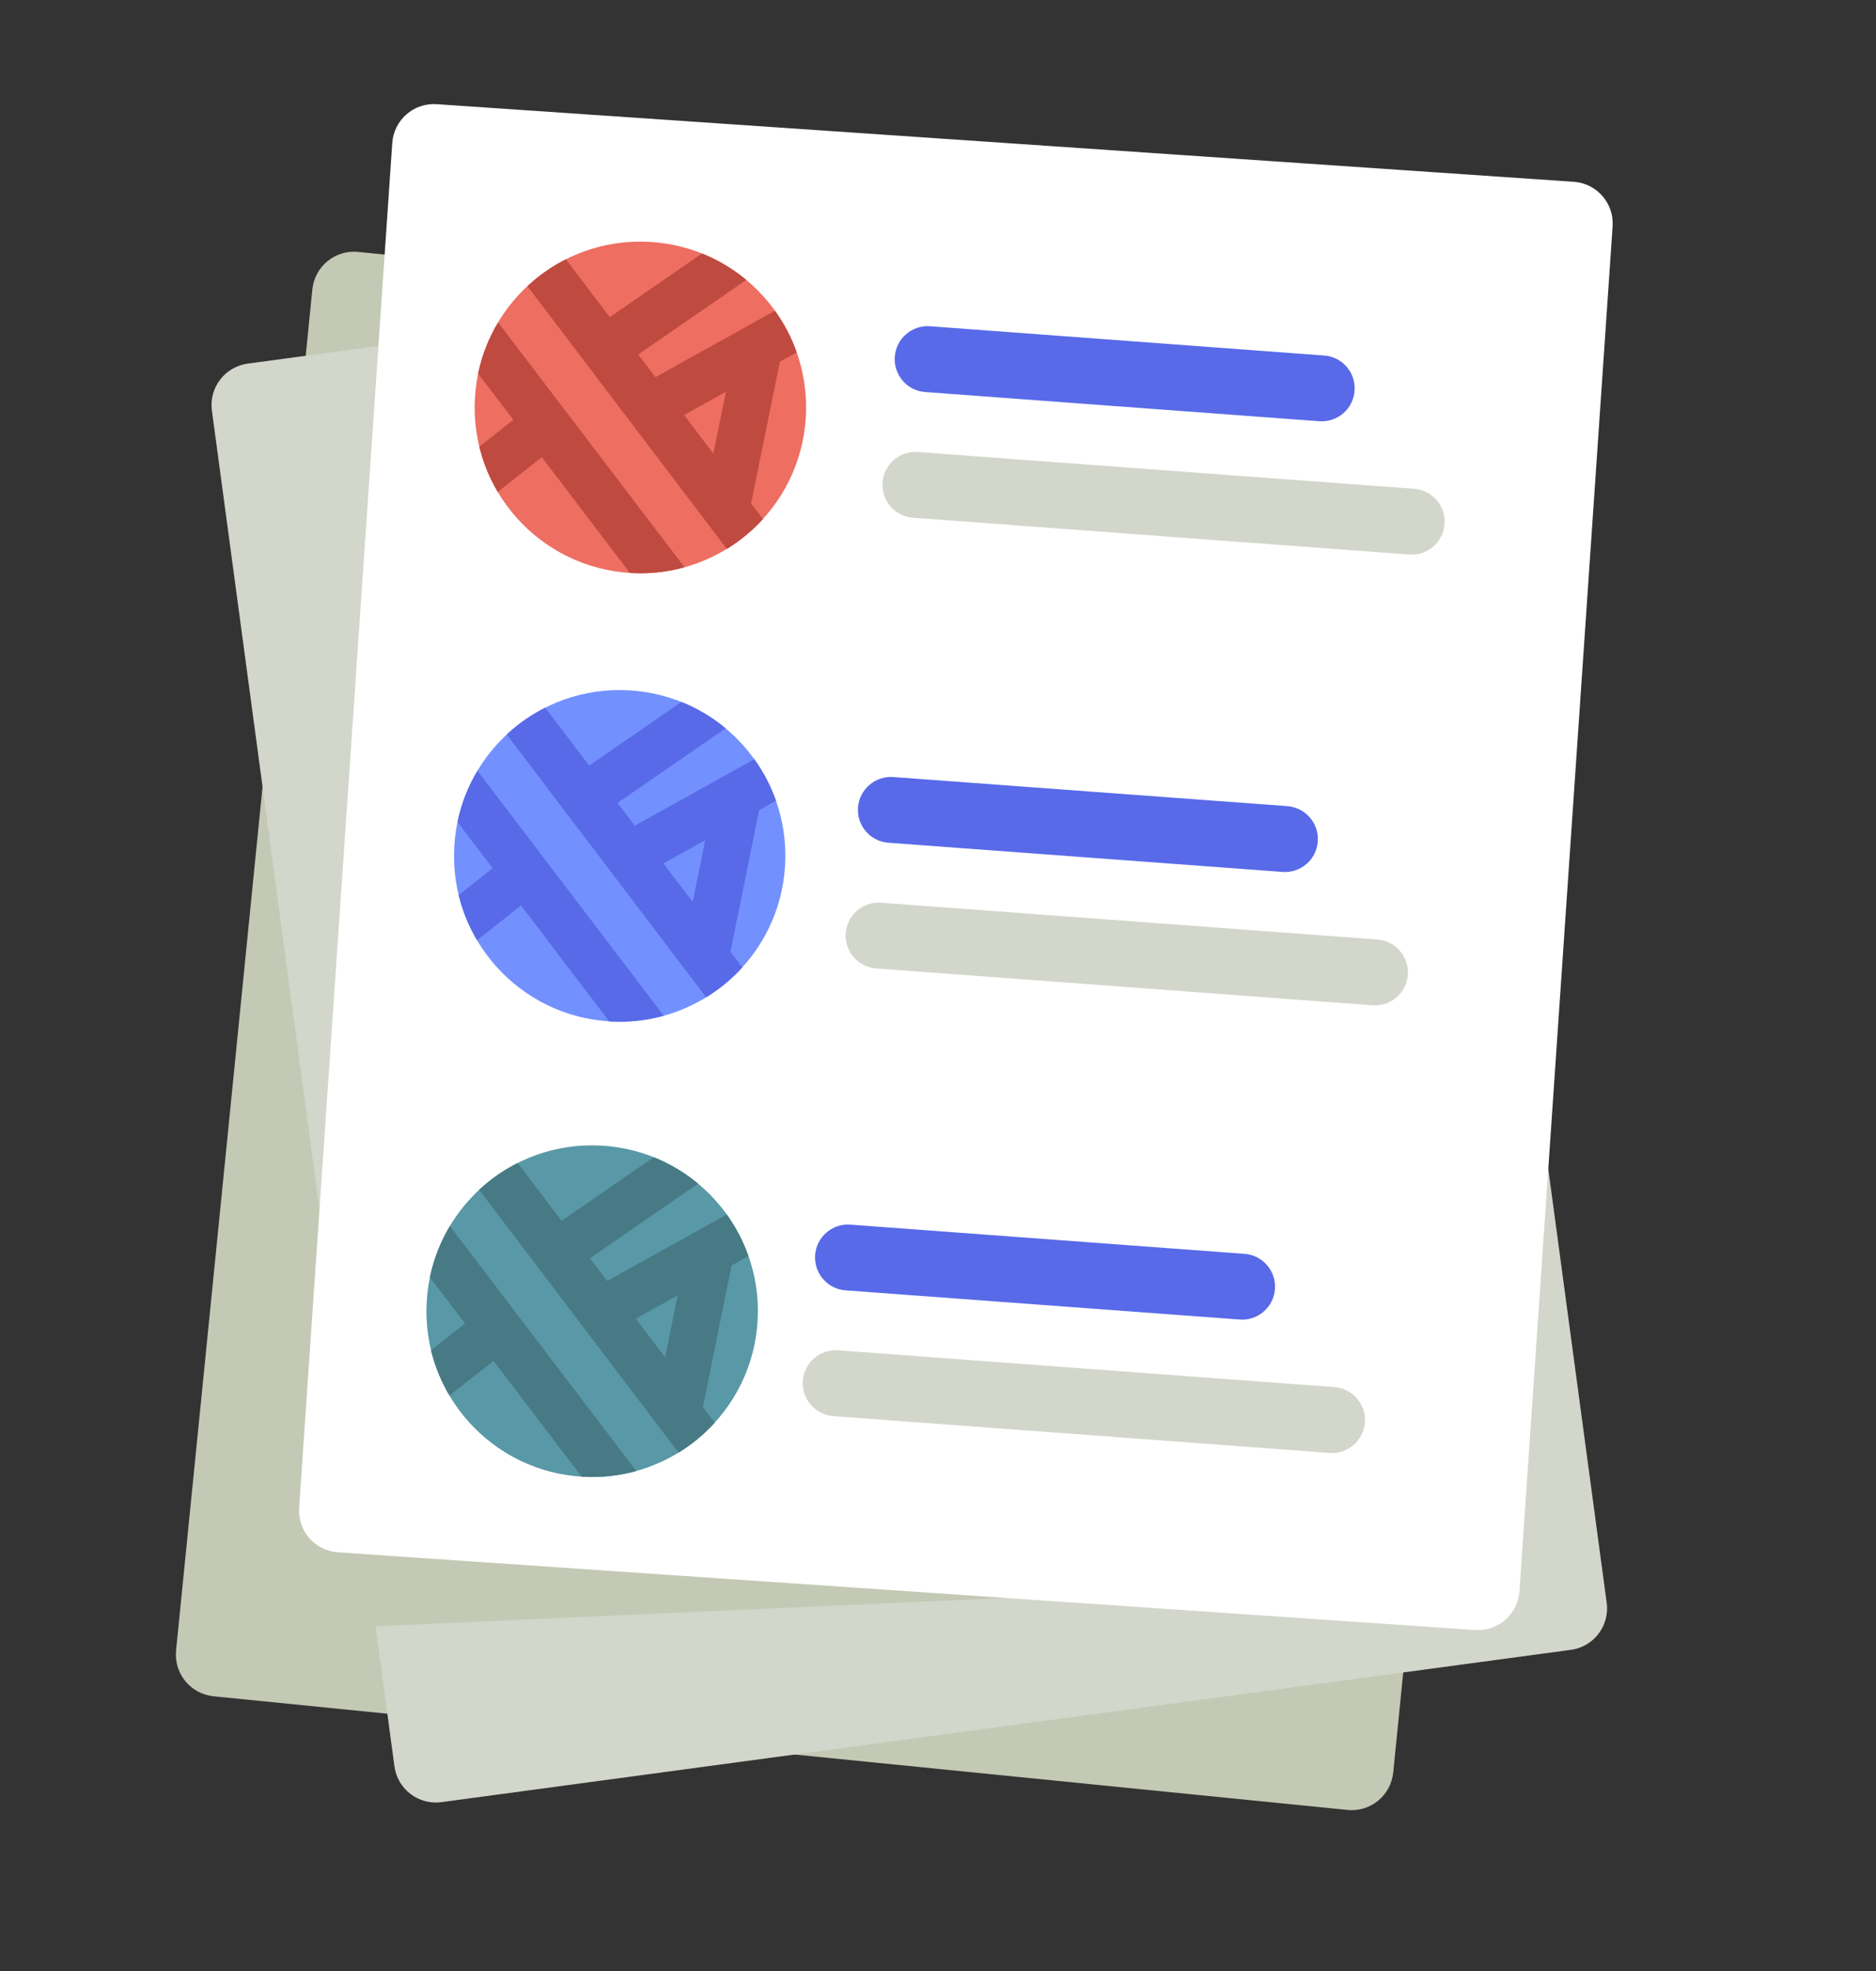 <svg width="20" height="21" viewBox="0 0 20 21" fill="none" xmlns="http://www.w3.org/2000/svg">
<rect x="0" y="0" width="20" height="21" fill="#333333" stroke="none"/>
<path fill-rule="evenodd" clip-rule="evenodd" d="M15.908 3.896C16.152 3.92 16.331 4.139 16.306 4.383L14.853 18.886C14.828 19.13 14.61 19.309 14.366 19.284L2.276 18.073C2.031 18.048 1.853 17.83 1.877 17.585L3.33 3.083C3.355 2.838 3.573 2.66 3.818 2.684L15.908 3.896Z" fill="#C4C9B5"/>
<path fill-rule="evenodd" clip-rule="evenodd" d="M15.183 2.633L17.129 17.077C17.162 17.321 16.991 17.545 16.748 17.578L4.706 19.201C4.462 19.234 4.238 19.063 4.205 18.819L2.259 4.374C2.226 4.131 2.398 3.907 2.641 3.874L14.682 2.251C14.927 2.218 15.15 2.389 15.183 2.633Z" fill="#D3D6CB"/>
<path fill-rule="evenodd" clip-rule="evenodd" d="M14.371 16.861L3.81 15.88L4.004 17.327L14.371 16.861Z" fill="#C4C9B5"/>
<path fill-rule="evenodd" clip-rule="evenodd" d="M17.192 2.412L16.199 16.953C16.183 17.199 15.97 17.383 15.725 17.367L3.602 16.539C3.358 16.523 3.172 16.31 3.189 16.064L4.182 1.523C4.199 1.278 4.411 1.093 4.656 1.11L16.779 1.937C17.024 1.954 17.209 2.167 17.192 2.412Z" fill="white"/>
<path fill-rule="evenodd" clip-rule="evenodd" d="M8.077 14.068C8.022 15.042 7.188 15.787 6.215 15.734C5.241 15.68 4.494 14.846 4.549 13.872C4.603 12.897 5.436 12.151 6.411 12.206C7.385 12.26 8.131 13.093 8.077 14.068Z" fill="#5998A6"/>
<path d="M4.583 13.609C4.624 13.412 4.697 13.229 4.796 13.063L6.784 15.673C6.603 15.723 6.412 15.745 6.215 15.734C6.21 15.734 6.206 15.734 6.201 15.733L5.261 14.499L4.792 14.869C4.704 14.721 4.637 14.559 4.595 14.387L4.958 14.101L4.583 13.609Z" fill="#477A85"/>
<path fill-rule="evenodd" clip-rule="evenodd" d="M7.234 15.477L5.108 12.677C5.23 12.563 5.368 12.467 5.519 12.391L5.987 13.007L6.97 12.33C7.143 12.399 7.302 12.494 7.442 12.611L6.289 13.406L6.473 13.648L7.748 12.94C7.845 13.075 7.923 13.224 7.979 13.383L7.799 13.483L7.497 14.975C7.495 14.98 7.494 14.986 7.493 14.991L7.62 15.158C7.507 15.282 7.377 15.39 7.234 15.477ZM7.224 13.802L7.091 14.462L6.778 14.05L7.224 13.802Z" fill="#477A85"/>
<path fill-rule="evenodd" clip-rule="evenodd" d="M8.37 9.217C8.316 10.191 7.482 10.937 6.509 10.883C5.534 10.829 4.788 9.994 4.843 9.021C4.896 8.047 5.73 7.3 6.704 7.355C7.679 7.409 8.424 8.242 8.37 9.217Z" fill="#7391FE"/>
<path d="M4.877 8.758C4.918 8.562 4.991 8.378 5.09 8.212L7.077 10.822C6.897 10.872 6.706 10.894 6.509 10.883C6.504 10.883 6.499 10.882 6.494 10.882L5.555 9.648L5.086 10.018C4.998 9.87 4.931 9.707 4.89 9.536L5.252 9.25L4.877 8.758Z" fill="#586AE8"/>
<path fill-rule="evenodd" clip-rule="evenodd" d="M7.528 10.626L5.402 7.826C5.524 7.712 5.662 7.616 5.813 7.54L6.281 8.157L7.264 7.479C7.437 7.548 7.596 7.643 7.736 7.76L6.584 8.555L6.767 8.797L8.042 8.089C8.139 8.224 8.217 8.373 8.273 8.532L8.093 8.632L7.791 10.124C7.79 10.129 7.788 10.135 7.787 10.14L7.914 10.307C7.801 10.431 7.671 10.539 7.528 10.626ZM7.518 8.952L7.385 9.61L7.073 9.2L7.518 8.952Z" fill="#586AE8"/>
<path fill-rule="evenodd" clip-rule="evenodd" d="M8.591 4.439C8.537 5.414 7.702 6.159 6.729 6.105C5.755 6.051 5.008 5.217 5.063 4.243C5.117 3.269 5.95 2.523 6.925 2.577C7.899 2.631 8.645 3.465 8.591 4.439Z" fill="#EE6E62"/>
<path d="M5.097 3.98C5.138 3.784 5.211 3.6 5.31 3.435L7.298 6.044C7.118 6.094 6.926 6.116 6.729 6.105C6.724 6.105 6.72 6.105 6.715 6.104L5.776 4.871L5.306 5.241C5.218 5.092 5.151 4.93 5.11 4.759L5.473 4.473L5.097 3.98Z" fill="#BF4A40"/>
<path fill-rule="evenodd" clip-rule="evenodd" d="M7.749 5.849L5.623 3.049C5.745 2.935 5.883 2.838 6.033 2.763L6.501 3.379L7.484 2.701C7.657 2.77 7.816 2.866 7.956 2.982L6.804 3.777L6.987 4.019L8.262 3.311C8.359 3.446 8.438 3.595 8.494 3.755L8.314 3.854L8.011 5.346C8.01 5.351 8.008 5.357 8.007 5.362L8.134 5.53C8.021 5.654 7.892 5.761 7.749 5.849ZM7.739 4.174L7.605 4.833L7.293 4.422L7.739 4.174Z" fill="#BF4A40"/>
<path fill-rule="evenodd" clip-rule="evenodd" d="M9.539 3.801C9.553 3.607 9.722 3.462 9.915 3.476L14.117 3.788C14.311 3.802 14.456 3.97 14.441 4.164C14.427 4.357 14.259 4.502 14.065 4.488L9.863 4.177C9.67 4.163 9.525 3.994 9.539 3.801Z" fill="#586AE8"/>
<path fill-rule="evenodd" clip-rule="evenodd" d="M9.409 5.14C9.423 4.947 9.591 4.802 9.785 4.816L15.076 5.208C15.27 5.222 15.415 5.391 15.4 5.584C15.386 5.777 15.218 5.923 15.024 5.908L9.733 5.516C9.54 5.502 9.394 5.334 9.409 5.14Z" fill="#D3D6CB"/>
<path fill-rule="evenodd" clip-rule="evenodd" d="M9.147 8.603C9.162 8.41 9.33 8.265 9.524 8.279L13.725 8.589C13.918 8.604 14.063 8.772 14.049 8.965C14.035 9.159 13.867 9.304 13.673 9.29L9.472 8.979C9.278 8.965 9.133 8.797 9.147 8.603Z" fill="#586AE8"/>
<path fill-rule="evenodd" clip-rule="evenodd" d="M9.016 9.942C9.031 9.749 9.199 9.603 9.393 9.618L14.685 10.01C14.878 10.025 15.023 10.193 15.009 10.387C14.995 10.58 14.826 10.725 14.633 10.711L9.341 10.318C9.147 10.304 9.002 10.135 9.016 9.942Z" fill="#D3D6CB"/>
<path fill-rule="evenodd" clip-rule="evenodd" d="M8.69 13.372C8.704 13.179 8.873 13.033 9.066 13.048L13.268 13.359C13.461 13.373 13.607 13.542 13.592 13.735C13.578 13.928 13.41 14.074 13.216 14.059L9.014 13.748C8.821 13.734 8.676 13.565 8.69 13.372Z" fill="#586AE8"/>
<path fill-rule="evenodd" clip-rule="evenodd" d="M8.559 14.712C8.573 14.518 8.742 14.373 8.935 14.387L14.227 14.779C14.421 14.794 14.566 14.962 14.551 15.155C14.537 15.349 14.369 15.494 14.175 15.48L8.883 15.088C8.69 15.073 8.545 14.905 8.559 14.712Z" fill="#D3D6CB"/>
</svg>
